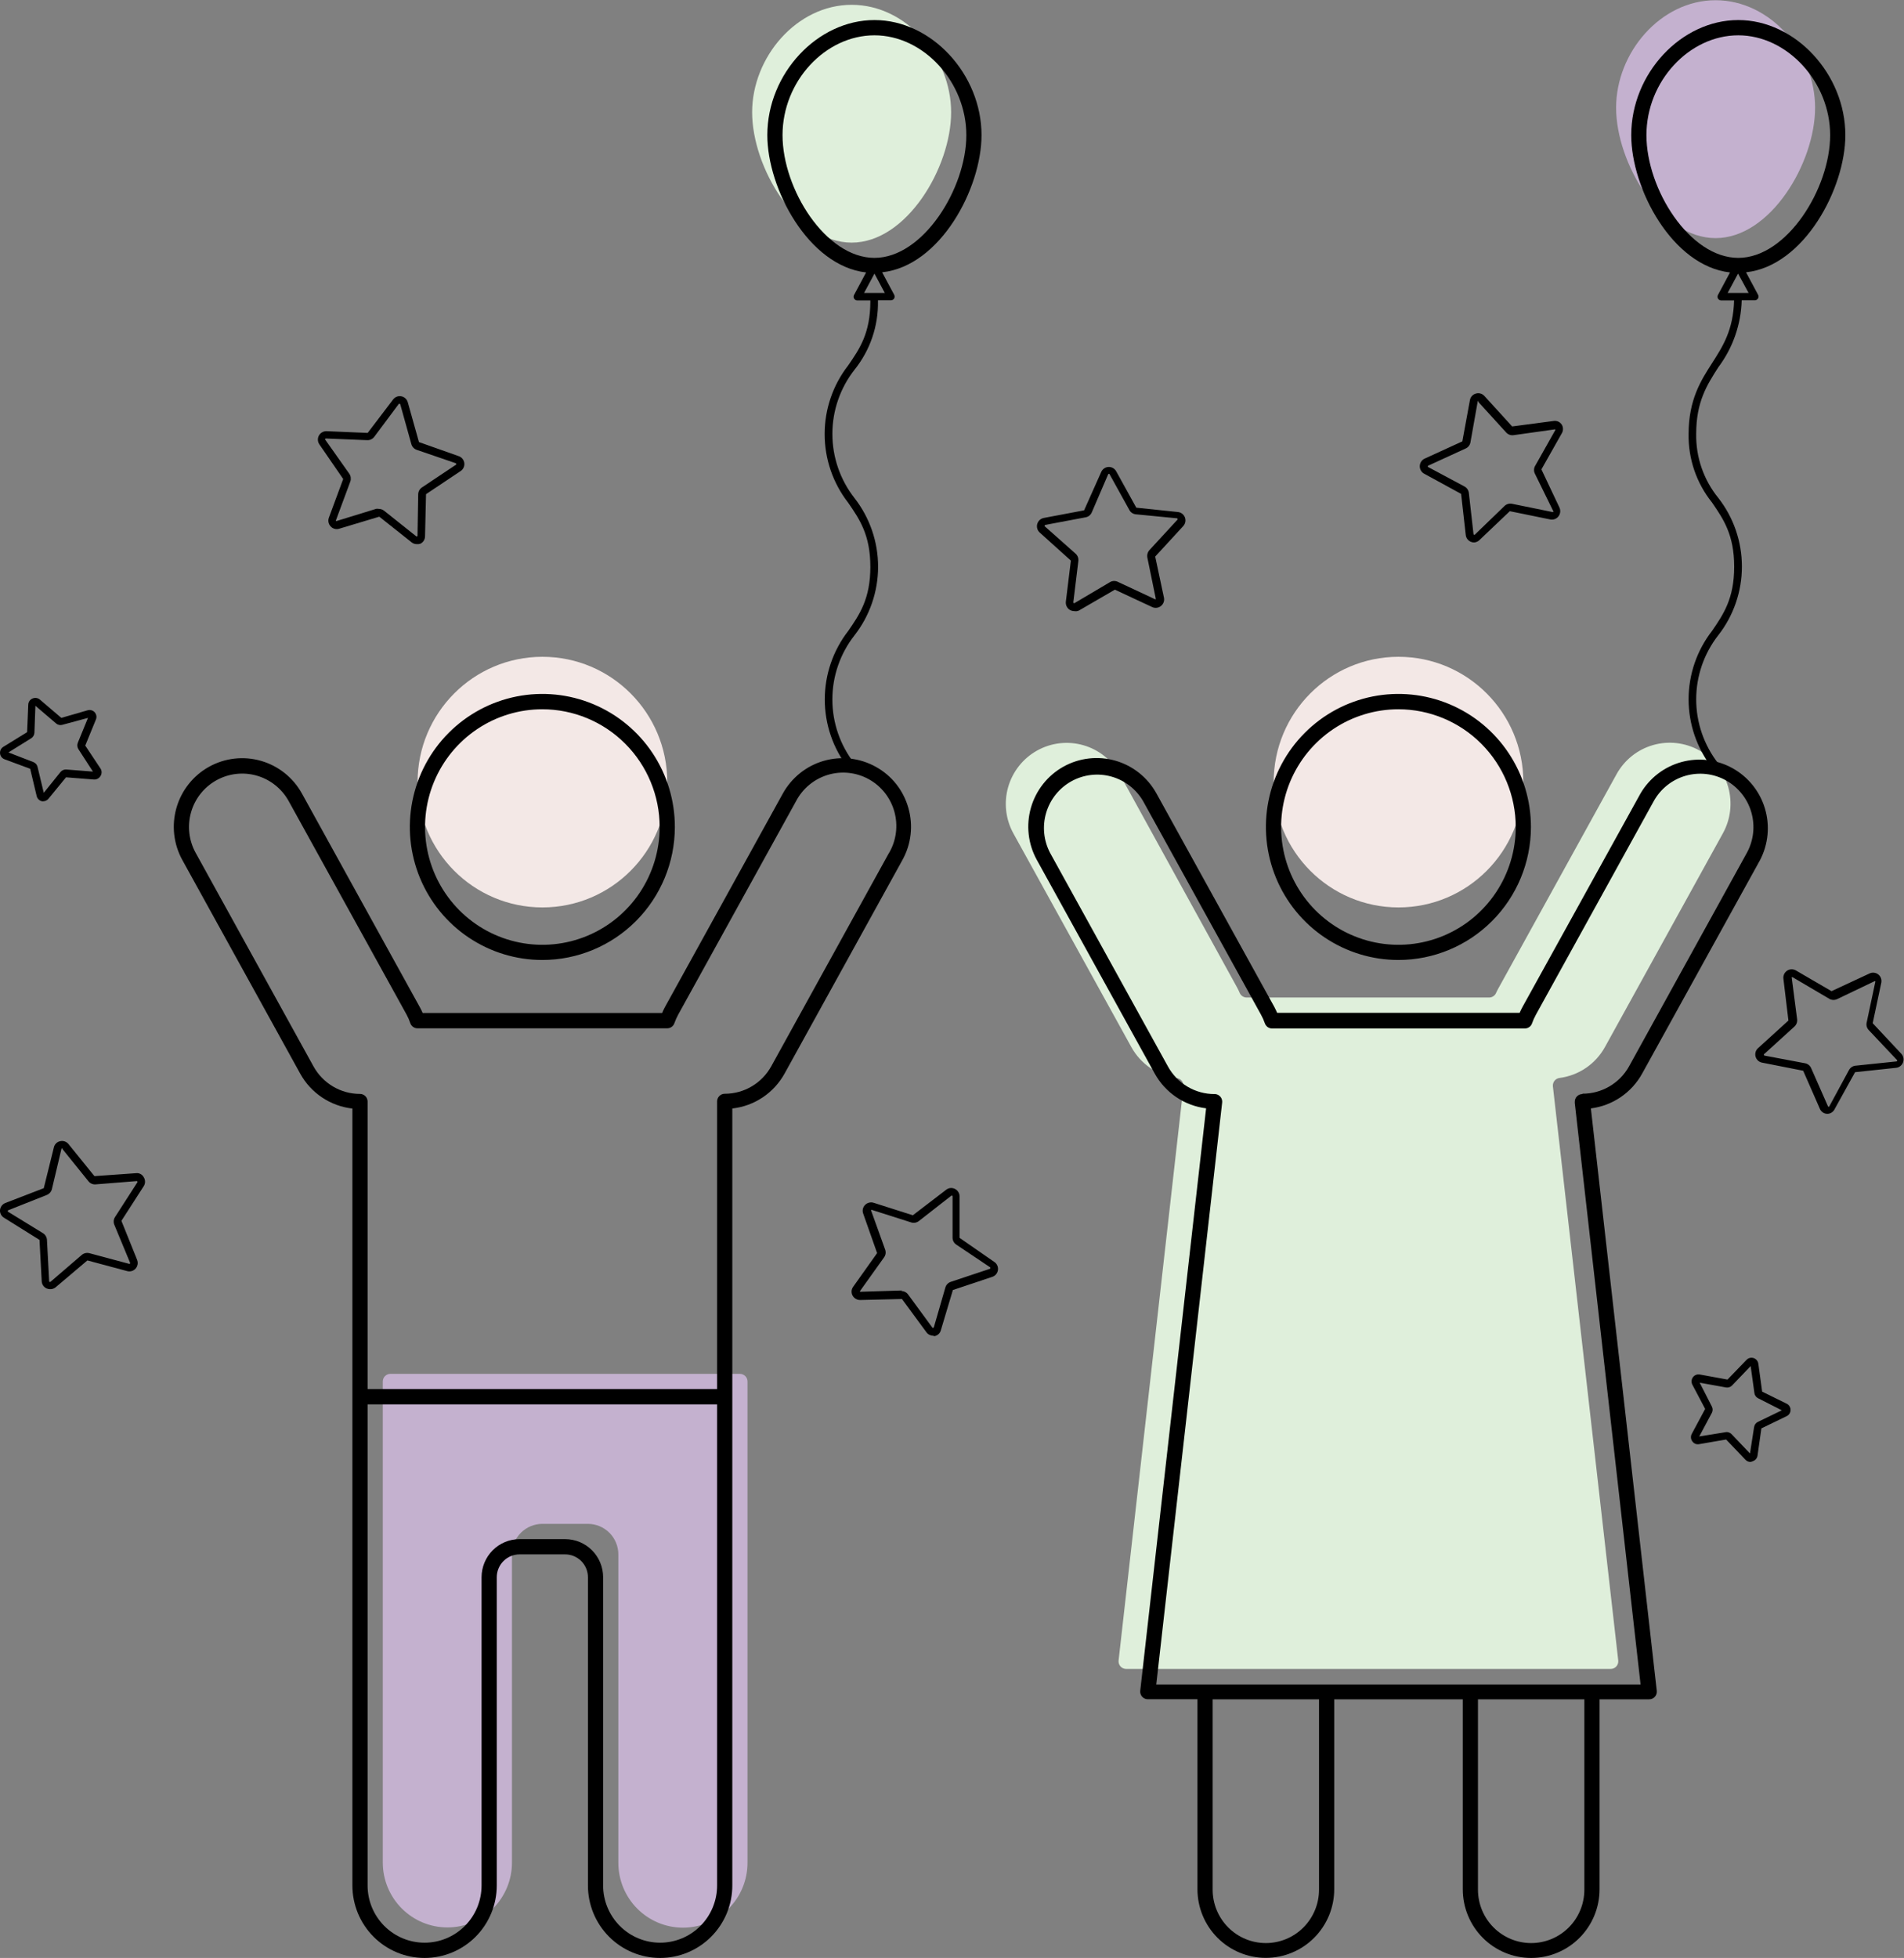 <svg width="143" height="147" viewBox="0 0 143 147" fill="none" xmlns="http://www.w3.org/2000/svg">
<rect x="0" y="0" width="143" height="147" fill="#808080" stroke="none"/>
<g clip-path="url(#clip0_17_4791)">
<path d="M105.034 68.128C110.213 68.128 114.41 63.916 114.41 58.72C114.41 53.523 110.213 49.311 105.034 49.311C99.856 49.311 95.659 53.523 95.659 58.72C95.659 63.916 99.856 68.128 105.034 68.128Z" fill="#F3E8E6"/>
<path d="M105.034 72.074C103.066 72.075 101.141 71.49 99.503 70.393C97.866 69.296 96.589 67.737 95.835 65.911C95.081 64.086 94.884 62.078 95.267 60.14C95.651 58.202 96.599 56.422 97.992 55.025C99.384 53.628 101.158 52.677 103.089 52.291C105.02 51.906 107.021 52.105 108.84 52.861C110.659 53.618 112.213 54.899 113.306 56.542C114.399 58.185 114.982 60.117 114.981 62.093C114.978 64.739 113.929 67.276 112.064 69.147C110.2 71.018 107.671 72.071 105.034 72.074ZM105.034 53.251C103.292 53.25 101.588 53.767 100.138 54.738C98.688 55.709 97.558 57.09 96.89 58.705C96.222 60.321 96.047 62.099 96.386 63.814C96.726 65.53 97.564 67.106 98.796 68.343C100.028 69.58 101.598 70.422 103.308 70.764C105.017 71.106 106.789 70.931 108.399 70.262C110.01 69.593 111.386 68.46 112.354 67.005C113.323 65.551 113.84 63.842 113.84 62.093C113.838 59.749 112.91 57.502 111.259 55.844C109.609 54.187 107.37 53.254 105.034 53.251Z" fill="black"/>
<path d="M40.739 68.128C45.917 68.128 50.115 63.916 50.115 58.72C50.115 53.523 45.917 49.311 40.739 49.311C35.561 49.311 31.363 53.523 31.363 58.72C31.363 63.916 35.561 68.128 40.739 68.128Z" fill="#F3E8E6"/>
<path d="M92.925 74.164L84.103 58.136C83.812 57.609 83.421 57.145 82.952 56.77C82.483 56.395 81.944 56.117 81.368 55.951C80.791 55.785 80.187 55.735 79.591 55.803C78.996 55.871 78.419 56.057 77.894 56.349C77.37 56.641 76.907 57.033 76.534 57.504C76.16 57.975 75.883 58.515 75.717 59.094C75.552 59.672 75.502 60.278 75.57 60.876C75.638 61.474 75.823 62.053 76.114 62.579L84.97 78.614C85.318 79.245 85.809 79.786 86.404 80.191C86.999 80.596 87.681 80.854 88.394 80.944C88.541 80.964 88.674 81.041 88.765 81.157C88.857 81.273 88.9 81.421 88.885 81.569L84.012 124.666C84.003 124.747 84.011 124.828 84.036 124.905C84.06 124.982 84.101 125.053 84.155 125.113C84.209 125.173 84.275 125.221 84.348 125.253C84.422 125.286 84.502 125.303 84.582 125.302H120.967C121.048 125.303 121.127 125.286 121.201 125.253C121.275 125.221 121.341 125.173 121.395 125.113C121.449 125.053 121.489 124.982 121.514 124.905C121.538 124.828 121.547 124.747 121.538 124.666L116.63 81.557C116.616 81.41 116.659 81.262 116.75 81.146C116.842 81.029 116.975 80.953 117.121 80.933C117.834 80.843 118.516 80.584 119.111 80.179C119.706 79.774 120.197 79.234 120.545 78.602L129.396 62.568C129.687 62.042 129.872 61.464 129.941 60.866C130.009 60.268 129.959 59.662 129.795 59.084C129.63 58.505 129.353 57.965 128.98 57.494C128.607 57.022 128.145 56.63 127.621 56.337C127.096 56.045 126.52 55.86 125.924 55.792C125.328 55.724 124.724 55.774 124.148 55.94C123.571 56.106 123.033 56.384 122.563 56.759C122.094 57.134 121.703 57.598 121.412 58.124L112.561 74.159C112.493 74.279 112.43 74.405 112.373 74.525C112.332 74.633 112.259 74.725 112.164 74.79C112.07 74.856 111.957 74.891 111.842 74.891H93.633C93.522 74.892 93.412 74.859 93.319 74.799C93.226 74.737 93.152 74.65 93.108 74.548C93.053 74.417 92.993 74.289 92.925 74.164Z" fill="#DFEFDB"/>
<path d="M40.733 72.074C38.765 72.074 36.84 71.488 35.203 70.39C33.567 69.293 32.291 67.733 31.538 65.907C30.785 64.082 30.588 62.074 30.973 60.136C31.357 58.199 32.306 56.419 33.698 55.023C35.09 53.627 36.864 52.676 38.795 52.291C40.726 51.906 42.727 52.105 44.546 52.862C46.364 53.618 47.918 54.899 49.011 56.542C50.104 58.186 50.687 60.117 50.685 62.093C50.682 64.74 49.633 67.278 47.767 69.149C45.901 71.021 43.371 72.073 40.733 72.074ZM40.733 53.251C38.991 53.251 37.287 53.769 35.838 54.741C34.389 55.712 33.26 57.093 32.593 58.709C31.926 60.325 31.752 62.102 32.092 63.818C32.432 65.533 33.271 67.108 34.503 68.345C35.735 69.581 37.305 70.423 39.014 70.764C40.723 71.106 42.495 70.931 44.105 70.261C45.715 69.592 47.091 68.459 48.059 67.005C49.027 65.551 49.544 63.841 49.544 62.093C49.543 59.748 48.614 57.5 46.962 55.842C45.31 54.184 43.069 53.252 40.733 53.251Z" fill="black"/>
<path d="M38.451 116.701V139.842C38.451 141.133 37.94 142.371 37.03 143.284C36.12 144.197 34.886 144.709 33.6 144.709C32.314 144.708 31.081 144.195 30.172 143.282C29.263 142.37 28.751 141.132 28.75 139.842V103.719C28.75 103.567 28.81 103.421 28.917 103.314C29.024 103.207 29.169 103.146 29.32 103.146H55.57C55.722 103.146 55.867 103.207 55.974 103.314C56.081 103.421 56.141 103.567 56.141 103.719V139.859C56.141 141.15 55.63 142.388 54.72 143.301C53.81 144.214 52.577 144.727 51.29 144.727C50.004 144.725 48.772 144.212 47.862 143.299C46.953 142.387 46.441 141.149 46.44 139.859V116.701C46.44 116.093 46.199 115.511 45.771 115.081C45.343 114.652 44.763 114.41 44.157 114.41H40.733C40.128 114.41 39.547 114.652 39.119 115.081C38.691 115.511 38.451 116.093 38.451 116.701Z" fill="#C4B1CF"/>
<path d="M123.335 80.601L132.192 64.567C132.81 63.375 132.941 61.987 132.555 60.7C132.169 59.413 131.297 58.329 130.126 57.678C128.954 57.026 127.575 56.86 126.284 57.214C124.992 57.568 123.889 58.415 123.21 59.573L114.347 75.602C114.268 75.745 114.199 75.894 114.131 76.043H95.921C95.858 75.894 95.784 75.745 95.71 75.602L86.853 59.567C86.193 58.373 85.087 57.489 83.778 57.113C82.47 56.736 81.066 56.896 79.874 57.557C78.683 58.22 77.804 59.33 77.428 60.643C77.052 61.956 77.212 63.366 77.871 64.561L86.722 80.595C87.115 81.306 87.669 81.914 88.341 82.369C89.012 82.824 89.781 83.113 90.585 83.212L85.638 126.934C85.628 127.014 85.635 127.095 85.659 127.172C85.683 127.249 85.722 127.32 85.775 127.381C85.828 127.442 85.894 127.491 85.968 127.525C86.042 127.558 86.122 127.576 86.203 127.576H89.935V141.84C89.935 143.207 90.476 144.518 91.439 145.485C92.402 146.451 93.709 146.994 95.071 146.994C96.433 146.994 97.739 146.451 98.702 145.485C99.666 144.518 100.207 143.207 100.207 141.84V127.581H109.862V141.846C109.862 143.213 110.403 144.524 111.366 145.49C112.33 146.457 113.636 147 114.998 147C116.36 147 117.666 146.457 118.63 145.49C119.593 144.524 120.134 143.213 120.134 141.846V127.581H123.866C123.947 127.581 124.027 127.564 124.101 127.53C124.175 127.497 124.24 127.448 124.294 127.387C124.347 127.326 124.386 127.255 124.41 127.178C124.433 127.101 124.441 127.02 124.431 126.94L119.483 83.218C120.285 83.117 121.052 82.827 121.721 82.372C122.391 81.917 122.944 81.311 123.335 80.601ZM99.065 141.875C99.065 142.938 98.644 143.958 97.895 144.709C97.146 145.461 96.13 145.883 95.071 145.883C94.011 145.883 92.995 145.461 92.246 144.709C91.497 143.958 91.076 142.938 91.076 141.875V127.581H99.065V141.875ZM118.993 141.875C118.993 142.938 118.572 143.958 117.823 144.709C117.073 145.461 116.057 145.883 114.998 145.883C113.939 145.883 112.923 145.461 112.173 144.709C111.424 143.958 111.003 142.938 111.003 141.875V127.581H118.993V141.875ZM118.844 82.141C118.693 82.141 118.548 82.202 118.441 82.309C118.334 82.416 118.274 82.562 118.274 82.714C118.271 82.746 118.271 82.779 118.274 82.811L123.215 126.465H86.842L91.79 82.777C91.798 82.701 91.792 82.625 91.77 82.551C91.749 82.478 91.714 82.41 91.666 82.351C91.618 82.292 91.559 82.243 91.492 82.207C91.425 82.171 91.352 82.148 91.276 82.141H91.219C90.505 82.142 89.804 81.951 89.189 81.587C88.573 81.223 88.067 80.701 87.721 80.074L78.87 64.04C78.381 63.112 78.274 62.029 78.572 61.024C78.87 60.018 79.549 59.169 80.463 58.66C81.378 58.151 82.454 58.023 83.462 58.301C84.471 58.58 85.329 59.244 85.855 60.151L94.711 76.186C94.825 76.391 94.92 76.605 94.997 76.827C95.035 76.94 95.107 77.038 95.203 77.108C95.299 77.178 95.414 77.216 95.533 77.216H114.53C114.649 77.216 114.764 77.178 114.86 77.108C114.956 77.038 115.029 76.94 115.066 76.827C115.143 76.605 115.238 76.391 115.352 76.186L124.203 60.151C124.457 59.691 124.8 59.286 125.211 58.958C125.622 58.631 126.093 58.388 126.597 58.243C127.102 58.099 127.63 58.055 128.151 58.115C128.672 58.175 129.177 58.338 129.635 58.594C130.561 59.109 131.245 59.972 131.537 60.993C131.829 62.014 131.706 63.11 131.193 64.04L122.342 80.074C121.993 80.696 121.484 81.212 120.869 81.571C120.254 81.929 119.555 82.116 118.844 82.113V82.141Z" fill="black"/>
<path d="M68.222 60.656C68.039 60.003 67.728 59.395 67.308 58.864C66.887 58.334 66.366 57.894 65.774 57.569C64.582 56.907 63.178 56.747 61.869 57.124C60.561 57.501 59.455 58.384 58.794 59.579L49.938 75.613C49.864 75.756 49.79 75.905 49.727 76.054H31.745C31.681 75.903 31.609 75.756 31.529 75.613L22.678 59.579C22.018 58.384 20.912 57.501 19.603 57.124C18.294 56.747 16.89 56.907 15.699 57.569C14.508 58.231 13.628 59.341 13.252 60.655C12.877 61.968 13.036 63.377 13.696 64.572L22.547 80.607C22.944 81.326 23.507 81.94 24.189 82.396C24.871 82.852 25.652 83.138 26.467 83.229V141.56C26.467 143.003 27.038 144.386 28.055 145.407C29.072 146.427 30.45 147 31.888 147C33.326 147 34.705 146.427 35.722 145.407C36.738 144.386 37.309 143.003 37.309 141.56V118.419C37.309 117.963 37.49 117.526 37.811 117.204C38.132 116.882 38.567 116.701 39.021 116.701H42.445C42.899 116.701 43.335 116.882 43.656 117.204C43.977 117.526 44.157 117.963 44.157 118.419V141.56C44.157 143.003 44.728 144.386 45.745 145.407C46.762 146.427 48.141 147 49.578 147C51.016 147 52.395 146.427 53.412 145.407C54.428 144.386 55 143.003 55 141.56V83.224C55.815 83.133 56.597 82.848 57.281 82.391C57.964 81.935 58.528 81.321 58.926 80.601L67.777 64.567C68.105 63.977 68.313 63.327 68.39 62.656C68.466 61.984 68.409 61.304 68.222 60.656ZM53.858 141.56C53.858 142.699 53.407 143.791 52.605 144.597C51.802 145.402 50.714 145.855 49.578 145.855C48.443 145.855 47.355 145.402 46.552 144.597C45.749 143.791 45.298 142.699 45.298 141.56V118.419C45.298 117.66 44.998 116.931 44.463 116.394C43.928 115.857 43.202 115.556 42.445 115.556H39.021C38.265 115.556 37.539 115.857 37.004 116.394C36.469 116.931 36.168 117.66 36.168 118.419V141.56C36.168 142.699 35.717 143.791 34.914 144.597C34.112 145.402 33.023 145.855 31.888 145.855C30.753 145.855 29.665 145.402 28.862 144.597C28.059 143.791 27.608 142.699 27.608 141.56V105.437H53.858V141.56ZM66.778 64.017L57.927 80.051C57.581 80.678 57.075 81.201 56.459 81.564C55.844 81.928 55.143 82.119 54.429 82.118C54.278 82.118 54.133 82.179 54.026 82.286C53.919 82.394 53.858 82.539 53.858 82.691V104.292H27.608V82.703C27.608 82.551 27.548 82.405 27.441 82.298C27.334 82.19 27.189 82.13 27.038 82.13C26.325 82.129 25.625 81.938 25.011 81.574C24.396 81.21 23.89 80.689 23.545 80.063L14.694 64.028C14.182 63.099 14.058 62.003 14.35 60.982C14.642 59.961 15.326 59.098 16.252 58.583C17.178 58.068 18.269 57.943 19.287 58.235C20.304 58.527 21.165 59.212 21.679 60.14L30.536 76.174C30.648 76.379 30.741 76.594 30.815 76.816C30.854 76.93 30.927 77.028 31.024 77.098C31.121 77.168 31.238 77.206 31.358 77.205H50.115C50.233 77.204 50.349 77.166 50.445 77.097C50.541 77.027 50.613 76.929 50.651 76.816C50.73 76.595 50.825 76.38 50.937 76.174L59.793 60.14C60.041 59.669 60.381 59.252 60.792 58.914C61.203 58.576 61.677 58.324 62.186 58.172C62.695 58.02 63.23 57.971 63.758 58.029C64.286 58.087 64.797 58.25 65.262 58.509C65.727 58.767 66.135 59.117 66.464 59.535C66.792 59.955 67.034 60.435 67.175 60.949C67.316 61.463 67.354 62 67.286 62.529C67.218 63.058 67.045 63.567 66.778 64.028V64.017Z" fill="black"/>
<path d="M3.761 96.79C3.674 96.79 3.589 96.772 3.51 96.738C3.402 96.693 3.309 96.617 3.243 96.521C3.176 96.425 3.138 96.311 3.133 96.194L2.967 93.09L0.297 91.424C0.2 91.365 0.12 91.281 0.068 91.18C0.016 91.079 -0.008 90.965 2.14329e-05 90.851C0.012 90.734 0.055 90.623 0.125 90.529C0.196 90.435 0.291 90.362 0.399 90.319L3.287 89.208L4.046 86.144C4.071 86.03 4.129 85.925 4.212 85.843C4.295 85.76 4.4 85.704 4.514 85.68C4.628 85.653 4.747 85.658 4.858 85.695C4.969 85.733 5.067 85.801 5.142 85.892L7.093 88.303L10.226 88.08C10.341 88.067 10.458 88.09 10.559 88.145C10.661 88.2 10.744 88.285 10.797 88.389C10.86 88.488 10.893 88.603 10.893 88.721C10.893 88.839 10.86 88.954 10.797 89.053L9.119 91.659L10.295 94.579C10.34 94.688 10.355 94.808 10.336 94.924C10.318 95.041 10.267 95.15 10.189 95.239C10.112 95.328 10.011 95.393 9.899 95.427C9.786 95.462 9.666 95.463 9.553 95.433L6.563 94.631L4.16 96.664C4.045 96.751 3.904 96.795 3.761 96.79ZM4.657 86.213C4.646 86.214 4.637 86.219 4.63 86.226C4.622 86.233 4.618 86.243 4.617 86.253L3.898 89.277C3.873 89.376 3.824 89.468 3.757 89.544C3.689 89.621 3.605 89.68 3.51 89.718L0.622 90.863C0.612 90.865 0.603 90.871 0.597 90.88C0.591 90.888 0.587 90.898 0.588 90.909C0.582 90.917 0.579 90.927 0.579 90.937C0.579 90.947 0.582 90.957 0.588 90.966L3.23 92.587C3.316 92.64 3.388 92.714 3.44 92.802C3.492 92.889 3.522 92.989 3.527 93.09L3.692 96.188C3.692 96.217 3.692 96.234 3.732 96.24C3.741 96.246 3.75 96.249 3.761 96.249C3.771 96.249 3.781 96.246 3.789 96.24L6.14 94.219C6.218 94.153 6.311 94.107 6.41 94.084C6.509 94.061 6.612 94.062 6.711 94.087L9.701 94.888C9.712 94.892 9.723 94.892 9.734 94.889C9.745 94.886 9.755 94.88 9.762 94.871C9.769 94.863 9.774 94.852 9.775 94.841C9.777 94.83 9.775 94.819 9.77 94.808L8.583 91.945C8.546 91.852 8.532 91.751 8.541 91.652C8.551 91.552 8.585 91.456 8.64 91.373L10.317 88.767C10.325 88.758 10.33 88.747 10.33 88.735C10.33 88.724 10.325 88.712 10.317 88.704C10.313 88.694 10.305 88.687 10.296 88.681C10.287 88.676 10.277 88.674 10.266 88.675L7.185 88.921C7.082 88.93 6.979 88.914 6.884 88.873C6.789 88.832 6.706 88.768 6.642 88.687L4.697 86.276C4.697 86.262 4.694 86.249 4.687 86.238C4.68 86.226 4.669 86.218 4.657 86.213Z" fill="black"/>
<path d="M137.282 83.624H137.254C137.132 83.626 137.013 83.592 136.912 83.525C136.81 83.459 136.73 83.364 136.683 83.252L135.427 80.389L132.346 79.782C132.23 79.762 132.123 79.71 132.036 79.63C131.949 79.551 131.886 79.449 131.855 79.335C131.822 79.222 131.822 79.102 131.854 78.988C131.886 78.874 131.95 78.772 132.038 78.694L134.32 76.621L133.944 73.489C133.928 73.372 133.945 73.253 133.993 73.146C134.041 73.038 134.119 72.947 134.216 72.881C134.314 72.815 134.427 72.778 134.545 72.775C134.662 72.771 134.778 72.8 134.88 72.859L137.556 74.416L140.409 73.088C140.515 73.037 140.633 73.017 140.749 73.03C140.865 73.043 140.976 73.088 141.068 73.161C141.16 73.234 141.23 73.331 141.27 73.441C141.31 73.552 141.318 73.671 141.294 73.786L140.649 76.821L142.795 79.112C142.875 79.198 142.93 79.304 142.953 79.419C142.977 79.535 142.967 79.654 142.926 79.765C142.885 79.875 142.814 79.972 142.722 80.043C142.629 80.115 142.518 80.16 142.401 80.171L139.325 80.498L137.801 83.252C137.755 83.355 137.683 83.443 137.592 83.509C137.501 83.574 137.394 83.614 137.282 83.624ZM134.606 73.368H134.571C134.566 73.377 134.564 73.387 134.564 73.397C134.564 73.407 134.566 73.417 134.571 73.425L134.971 76.506C134.987 76.611 134.976 76.719 134.94 76.819C134.904 76.919 134.844 77.008 134.765 77.079L132.483 79.152C132.477 79.162 132.474 79.172 132.474 79.183C132.474 79.195 132.477 79.205 132.483 79.215C132.486 79.225 132.492 79.234 132.5 79.242C132.508 79.249 132.518 79.253 132.528 79.255L135.57 79.828C135.67 79.847 135.764 79.89 135.844 79.954C135.924 80.018 135.986 80.1 136.027 80.194L137.288 83.058C137.291 83.068 137.297 83.077 137.305 83.084C137.313 83.091 137.323 83.096 137.333 83.098C137.345 83.099 137.357 83.096 137.367 83.09C137.378 83.083 137.386 83.074 137.39 83.063L138.868 80.337C138.917 80.248 138.986 80.171 139.071 80.114C139.155 80.057 139.252 80.022 139.354 80.011L142.435 79.69C142.446 79.69 142.457 79.686 142.465 79.679C142.474 79.671 142.479 79.661 142.481 79.65C142.487 79.642 142.491 79.632 142.491 79.621C142.491 79.611 142.487 79.601 142.481 79.593L140.352 77.337C140.281 77.262 140.229 77.17 140.202 77.07C140.175 76.97 140.174 76.865 140.198 76.764L140.843 73.729C140.847 73.72 140.849 73.71 140.849 73.7C140.849 73.691 140.847 73.681 140.843 73.672C140.834 73.665 140.823 73.661 140.812 73.661C140.8 73.661 140.789 73.665 140.78 73.672L137.99 75.006C137.901 75.051 137.803 75.074 137.704 75.074C137.605 75.074 137.507 75.051 137.419 75.006L134.634 73.368H134.606Z" fill="black"/>
<path d="M110.712 40.727C110.638 40.728 110.565 40.714 110.496 40.687C110.385 40.648 110.288 40.578 110.215 40.486C110.143 40.394 110.097 40.283 110.085 40.166L109.737 37.079L106.975 35.573C106.869 35.518 106.78 35.434 106.72 35.331C106.659 35.228 106.629 35.109 106.633 34.99C106.636 34.87 106.674 34.754 106.74 34.654C106.807 34.555 106.9 34.477 107.009 34.428L109.828 33.139L110.399 30.041C110.418 29.925 110.471 29.817 110.55 29.73C110.628 29.643 110.73 29.58 110.844 29.549C110.956 29.515 111.076 29.514 111.189 29.545C111.302 29.576 111.404 29.639 111.483 29.726L113.571 32.017L116.687 31.605C116.803 31.587 116.921 31.603 117.029 31.651C117.136 31.699 117.227 31.776 117.292 31.874C117.355 31.974 117.388 32.09 117.388 32.209C117.388 32.327 117.355 32.444 117.292 32.544L115.768 35.241L117.121 38.104C117.171 38.211 117.191 38.33 117.178 38.447C117.165 38.564 117.119 38.676 117.047 38.769C116.975 38.862 116.879 38.934 116.769 38.974C116.659 39.015 116.539 39.023 116.425 38.998L113.394 38.379L111.112 40.55C111.004 40.655 110.862 40.718 110.712 40.727ZM111.021 30.11C111.009 30.111 110.999 30.117 110.992 30.125C110.985 30.134 110.981 30.145 110.981 30.156L110.438 33.208C110.421 33.309 110.379 33.404 110.317 33.485C110.254 33.566 110.172 33.63 110.079 33.672L107.266 34.961C107.256 34.965 107.247 34.972 107.241 34.981C107.235 34.99 107.232 35.001 107.231 35.012C107.23 35.023 107.233 35.033 107.238 35.042C107.243 35.051 107.25 35.059 107.26 35.064L109.988 36.524C110.078 36.572 110.155 36.642 110.213 36.726C110.27 36.811 110.307 36.909 110.319 37.011L110.667 40.097C110.668 40.108 110.673 40.118 110.68 40.126C110.687 40.134 110.696 40.14 110.707 40.143C110.715 40.15 110.725 40.153 110.735 40.153C110.746 40.153 110.756 40.15 110.764 40.143L112.995 37.99C113.069 37.917 113.16 37.864 113.26 37.835C113.359 37.806 113.464 37.802 113.566 37.824L116.596 38.442C116.605 38.448 116.616 38.451 116.627 38.451C116.638 38.451 116.649 38.448 116.659 38.442C116.663 38.432 116.665 38.422 116.665 38.411C116.665 38.4 116.663 38.389 116.659 38.379L115.283 35.573C115.237 35.485 115.213 35.387 115.213 35.287C115.213 35.187 115.237 35.089 115.283 35.001L116.807 32.298C116.813 32.29 116.817 32.279 116.817 32.269C116.817 32.259 116.813 32.248 116.807 32.24C116.799 32.236 116.79 32.233 116.781 32.233C116.772 32.233 116.763 32.236 116.756 32.24L113.691 32.67C113.587 32.687 113.48 32.678 113.38 32.643C113.28 32.608 113.191 32.548 113.121 32.469L111.032 30.179C111.037 30.174 111.041 30.167 111.044 30.16C111.046 30.153 111.047 30.146 111.046 30.139C111.045 30.131 111.042 30.124 111.037 30.118C111.033 30.113 111.027 30.108 111.021 30.104V30.11Z" fill="black"/>
<path d="M80.679 45.881C80.556 45.88 80.435 45.845 80.331 45.778C80.233 45.712 80.155 45.621 80.106 45.514C80.057 45.407 80.038 45.288 80.051 45.171L80.428 42.09L78.088 39.983C78.001 39.904 77.938 39.803 77.905 39.69C77.873 39.577 77.871 39.458 77.902 39.344C77.933 39.231 77.994 39.129 78.079 39.048C78.165 38.968 78.27 38.913 78.385 38.889L81.421 38.316L82.699 35.453C82.744 35.341 82.82 35.244 82.918 35.174C83.017 35.104 83.133 35.064 83.253 35.059C83.374 35.053 83.493 35.083 83.597 35.144C83.701 35.204 83.786 35.294 83.841 35.401L85.341 38.116L88.468 38.442C88.585 38.454 88.695 38.498 88.788 38.569C88.88 38.64 88.951 38.736 88.993 38.845C89.034 38.954 89.045 39.073 89.023 39.188C89.001 39.303 88.947 39.41 88.868 39.496L86.762 41.786L87.418 44.867C87.443 44.983 87.435 45.103 87.396 45.214C87.356 45.325 87.287 45.423 87.195 45.496C87.103 45.57 86.993 45.617 86.876 45.631C86.759 45.645 86.641 45.627 86.534 45.577L83.732 44.272L81.016 45.847C80.909 45.89 80.792 45.902 80.679 45.881ZM83.281 35.573C83.27 35.573 83.26 35.577 83.251 35.583C83.241 35.589 83.234 35.597 83.23 35.608L81.997 38.471C81.957 38.564 81.896 38.646 81.817 38.71C81.739 38.774 81.646 38.818 81.546 38.837L78.505 39.41C78.495 39.413 78.485 39.419 78.478 39.427C78.471 39.435 78.467 39.445 78.465 39.456C78.461 39.459 78.458 39.464 78.456 39.469C78.454 39.474 78.453 39.479 78.453 39.484C78.453 39.49 78.454 39.495 78.456 39.5C78.458 39.505 78.461 39.509 78.465 39.513L80.782 41.569C80.861 41.64 80.921 41.729 80.957 41.829C80.992 41.929 81.003 42.036 80.987 42.142L80.611 45.222C80.61 45.233 80.613 45.245 80.618 45.255C80.623 45.264 80.63 45.273 80.639 45.28C80.649 45.285 80.659 45.288 80.671 45.288C80.681 45.288 80.692 45.285 80.702 45.28L83.367 43.705C83.453 43.654 83.549 43.625 83.649 43.62C83.748 43.615 83.847 43.634 83.938 43.676L86.745 44.988C86.754 44.993 86.763 44.996 86.774 44.996C86.784 44.996 86.794 44.993 86.802 44.988C86.809 44.98 86.812 44.969 86.812 44.959C86.812 44.949 86.809 44.938 86.802 44.93L86.174 41.872C86.154 41.771 86.157 41.667 86.184 41.568C86.211 41.468 86.26 41.377 86.329 41.3L88.44 39.009C88.446 39.001 88.449 38.991 88.449 38.98C88.449 38.97 88.446 38.96 88.44 38.952C88.436 38.941 88.429 38.932 88.42 38.925C88.411 38.917 88.4 38.913 88.389 38.912L85.313 38.614C85.211 38.605 85.113 38.571 85.027 38.515C84.942 38.459 84.871 38.383 84.822 38.293L83.321 35.579C83.309 35.573 83.295 35.571 83.281 35.573Z" fill="black"/>
<path d="M70.082 100.283C69.984 100.283 69.887 100.259 69.8 100.215C69.713 100.17 69.637 100.105 69.58 100.025L67.742 97.528L64.604 97.603C64.488 97.604 64.373 97.574 64.273 97.516C64.172 97.457 64.09 97.373 64.033 97.271C63.977 97.167 63.951 97.05 63.959 96.932C63.967 96.814 64.009 96.701 64.079 96.607L65.876 94.081L64.832 91.121C64.79 91.01 64.78 90.89 64.804 90.774C64.829 90.658 64.886 90.552 64.969 90.468C65.051 90.383 65.154 90.323 65.268 90.294C65.382 90.264 65.501 90.267 65.614 90.302L68.558 91.241L71.058 89.328C71.149 89.255 71.26 89.209 71.376 89.197C71.492 89.185 71.61 89.207 71.714 89.259C71.822 89.31 71.913 89.391 71.975 89.493C72.038 89.595 72.07 89.713 72.068 89.832V92.936L74.653 94.728C74.758 94.792 74.842 94.885 74.894 94.995C74.947 95.106 74.967 95.23 74.95 95.352C74.934 95.473 74.882 95.588 74.802 95.68C74.722 95.773 74.617 95.84 74.499 95.874L71.566 96.853L70.664 99.871C70.634 99.985 70.572 100.088 70.485 100.167C70.398 100.247 70.29 100.299 70.173 100.317L70.082 100.283ZM67.697 96.933C67.796 96.932 67.893 96.955 67.982 97C68.07 97.045 68.147 97.11 68.205 97.191L70.036 99.687C70.045 99.692 70.055 99.695 70.065 99.695C70.075 99.695 70.085 99.692 70.093 99.687C70.105 99.686 70.116 99.681 70.124 99.673C70.133 99.664 70.138 99.653 70.139 99.642L71.001 96.664C71.029 96.566 71.081 96.475 71.151 96.402C71.222 96.328 71.309 96.272 71.406 96.24L74.345 95.261C74.355 95.258 74.364 95.252 74.37 95.244C74.376 95.236 74.379 95.225 74.379 95.215C74.379 95.215 74.379 95.169 74.379 95.158L71.817 93.44C71.732 93.383 71.663 93.306 71.615 93.217C71.568 93.127 71.543 93.026 71.543 92.924V89.821C71.543 89.81 71.54 89.8 71.535 89.791C71.53 89.782 71.523 89.775 71.514 89.769C71.505 89.762 71.494 89.758 71.483 89.758C71.472 89.758 71.461 89.762 71.452 89.769L69.009 91.676C68.929 91.737 68.836 91.779 68.736 91.797C68.637 91.815 68.535 91.809 68.439 91.779L65.488 90.84C65.48 90.833 65.47 90.83 65.46 90.83C65.449 90.83 65.439 90.833 65.431 90.84C65.424 90.849 65.421 90.86 65.421 90.871C65.421 90.883 65.424 90.894 65.431 90.903L66.481 93.823C66.514 93.918 66.525 94.02 66.511 94.12C66.497 94.219 66.459 94.314 66.401 94.396L64.598 96.921C64.593 96.931 64.59 96.942 64.59 96.953C64.59 96.964 64.593 96.975 64.598 96.984C64.607 96.989 64.617 96.991 64.627 96.991C64.636 96.991 64.646 96.989 64.655 96.984L67.742 96.887L67.697 96.933Z" fill="black"/>
<path d="M31.3 40.853C31.159 40.853 31.022 40.804 30.912 40.716L28.487 38.791L25.474 39.696C25.362 39.731 25.243 39.733 25.13 39.703C25.017 39.672 24.914 39.611 24.835 39.525C24.754 39.439 24.698 39.333 24.674 39.218C24.65 39.102 24.658 38.983 24.698 38.872L25.776 35.963L23.99 33.368C23.922 33.273 23.883 33.16 23.876 33.042C23.869 32.925 23.894 32.808 23.95 32.704C24.006 32.602 24.089 32.517 24.19 32.459C24.29 32.4 24.405 32.37 24.521 32.372L27.614 32.504L29.52 29.996C29.59 29.901 29.685 29.829 29.794 29.786C29.903 29.743 30.022 29.732 30.137 29.753C30.252 29.775 30.359 29.828 30.446 29.907C30.532 29.987 30.595 30.089 30.627 30.202L31.466 33.191L34.427 34.239C34.544 34.274 34.649 34.342 34.728 34.435C34.807 34.529 34.857 34.643 34.872 34.765C34.887 34.886 34.867 35.01 34.813 35.12C34.759 35.23 34.675 35.322 34.57 35.384L31.996 37.102L31.922 40.252C31.924 40.372 31.891 40.49 31.828 40.592C31.764 40.694 31.672 40.774 31.563 40.825C31.478 40.852 31.389 40.862 31.3 40.853ZM28.447 38.207C28.589 38.207 28.727 38.253 28.841 38.339L31.266 40.269C31.275 40.273 31.285 40.275 31.294 40.275C31.304 40.275 31.314 40.273 31.323 40.269C31.333 40.265 31.342 40.257 31.348 40.248C31.354 40.239 31.357 40.228 31.357 40.217L31.409 37.114C31.41 37.011 31.436 36.911 31.484 36.821C31.533 36.731 31.603 36.655 31.688 36.598L34.262 34.88C34.267 34.873 34.27 34.864 34.27 34.855C34.27 34.845 34.267 34.836 34.262 34.829C34.263 34.818 34.26 34.807 34.253 34.797C34.247 34.788 34.238 34.781 34.228 34.777L31.3 33.775C31.203 33.742 31.115 33.685 31.045 33.611C30.974 33.536 30.923 33.445 30.895 33.346L30.062 30.356C30.059 30.346 30.053 30.337 30.045 30.33C30.037 30.323 30.027 30.318 30.016 30.316C30.008 30.311 29.998 30.309 29.988 30.309C29.978 30.309 29.968 30.311 29.959 30.316L28.105 32.802C28.043 32.883 27.962 32.948 27.869 32.99C27.777 33.033 27.676 33.053 27.574 33.048L24.481 32.922C24.481 32.922 24.441 32.922 24.43 32.956C24.423 32.964 24.42 32.974 24.42 32.985C24.42 32.995 24.423 33.005 24.43 33.014L26.238 35.573C26.294 35.657 26.329 35.752 26.341 35.851C26.354 35.95 26.345 36.051 26.313 36.146L25.234 39.055C25.229 39.063 25.226 39.073 25.226 39.084C25.226 39.094 25.229 39.104 25.234 39.112C25.244 39.118 25.255 39.121 25.266 39.121C25.277 39.121 25.287 39.118 25.297 39.112L28.253 38.202C28.317 38.191 28.383 38.193 28.447 38.207Z" fill="black"/>
<path d="M3.264 60.157C3.226 60.163 3.188 60.163 3.15 60.157C3.055 60.137 2.968 60.09 2.899 60.022C2.829 59.954 2.78 59.868 2.756 59.774L2.266 57.718L0.331 57.002C0.241 56.967 0.163 56.907 0.105 56.83C0.047 56.753 0.012 56.661 0.003 56.565C-0.006 56.468 0.012 56.371 0.055 56.285C0.098 56.198 0.164 56.125 0.245 56.074L2.037 54.969L2.123 52.902C2.126 52.805 2.157 52.711 2.211 52.63C2.266 52.55 2.342 52.487 2.431 52.449C2.523 52.405 2.627 52.389 2.728 52.403C2.83 52.417 2.925 52.461 3.002 52.529L4.605 53.898L6.591 53.325C6.684 53.299 6.783 53.3 6.876 53.328C6.969 53.356 7.052 53.409 7.115 53.482C7.179 53.555 7.221 53.645 7.237 53.741C7.252 53.837 7.24 53.935 7.202 54.024L6.403 55.977L7.544 57.695C7.601 57.78 7.631 57.879 7.631 57.981C7.631 58.083 7.601 58.183 7.544 58.267C7.494 58.351 7.423 58.419 7.337 58.464C7.252 58.51 7.156 58.531 7.059 58.525L4.959 58.359L3.641 59.968C3.595 60.025 3.538 60.071 3.473 60.103C3.408 60.136 3.337 60.154 3.264 60.157ZM0.633 56.492L2.5 57.214C2.578 57.243 2.649 57.291 2.705 57.354C2.76 57.417 2.8 57.493 2.819 57.575L3.287 59.522L4.542 57.964C4.596 57.898 4.664 57.847 4.741 57.814C4.819 57.781 4.904 57.767 4.988 57.775L6.979 57.93L5.889 56.246C5.844 56.175 5.817 56.095 5.809 56.011C5.801 55.927 5.813 55.843 5.844 55.765L6.608 53.898L4.679 54.419C4.598 54.442 4.512 54.444 4.429 54.425C4.346 54.406 4.27 54.366 4.206 54.31L2.659 52.988L2.585 55.015C2.58 55.1 2.554 55.182 2.511 55.255C2.467 55.328 2.406 55.389 2.334 55.433L0.633 56.492Z" fill="black"/>
<path d="M131.467 109.76C131.398 109.76 131.329 109.746 131.265 109.718C131.201 109.691 131.144 109.651 131.096 109.6L129.641 108.077L127.609 108.426C127.513 108.444 127.414 108.434 127.324 108.396C127.234 108.359 127.157 108.295 127.102 108.214C127.041 108.133 127.005 108.035 126.999 107.933C126.993 107.831 127.017 107.73 127.067 107.642L128.066 105.781L127.102 103.954C127.057 103.866 127.038 103.767 127.046 103.668C127.055 103.569 127.091 103.475 127.151 103.396C127.21 103.317 127.291 103.257 127.383 103.222C127.475 103.187 127.576 103.178 127.672 103.198L129.744 103.576L131.176 102.093C131.244 102.023 131.331 101.974 131.425 101.952C131.52 101.929 131.619 101.934 131.711 101.965C131.803 101.996 131.885 102.052 131.946 102.127C132.008 102.203 132.048 102.294 132.061 102.39L132.346 104.481L134.195 105.391C134.282 105.434 134.355 105.501 134.405 105.585C134.456 105.668 134.482 105.763 134.48 105.861C134.48 105.958 134.452 106.054 134.4 106.136C134.347 106.219 134.272 106.284 134.183 106.325L132.289 107.241L131.998 109.291C131.984 109.386 131.943 109.475 131.88 109.548C131.818 109.621 131.736 109.675 131.644 109.703C131.589 109.733 131.529 109.752 131.467 109.76ZM129.675 107.516C129.746 107.515 129.815 107.529 129.88 107.557C129.945 107.585 130.003 107.625 130.052 107.676L131.433 109.125L131.741 107.143C131.753 107.06 131.786 106.981 131.835 106.913C131.885 106.845 131.951 106.791 132.026 106.754L133.824 105.884L132.043 104.979C131.968 104.941 131.903 104.886 131.854 104.817C131.805 104.748 131.774 104.668 131.764 104.584L131.484 102.562L130.086 104.022C130.027 104.083 129.953 104.127 129.873 104.152C129.792 104.177 129.707 104.182 129.624 104.166L127.655 103.811L128.568 105.597C128.608 105.671 128.628 105.754 128.628 105.838C128.628 105.922 128.608 106.004 128.568 106.078L127.621 107.848L129.595 107.527L129.675 107.516Z" fill="black"/>
<path d="M71.434 8.43C71.434 12.57 68.09 18.216 63.965 18.216C59.839 18.216 56.489 12.57 56.489 8.43C56.489 4.289 59.839 0.361 63.965 0.361C68.09 0.361 71.434 4.289 71.434 8.43Z" fill="#DFEFDB"/>
<path d="M73.717 10.147C73.717 5.566 69.957 1.506 65.677 1.506C61.397 1.506 57.63 5.515 57.63 10.147C57.63 14.156 60.718 19.968 65.049 20.455L64.147 22.139C64.122 22.181 64.109 22.23 64.109 22.279C64.109 22.328 64.122 22.377 64.147 22.419C64.173 22.462 64.209 22.496 64.252 22.52C64.295 22.545 64.343 22.557 64.393 22.557H65.368C65.366 22.578 65.366 22.599 65.368 22.62C65.368 25.019 64.558 26.193 63.702 27.436C62.557 28.908 61.935 30.722 61.935 32.59C61.935 34.457 62.557 36.271 63.702 37.744C64.558 38.986 65.368 40.16 65.368 42.56C65.368 44.959 64.558 46.133 63.702 47.376C62.563 48.845 61.945 50.654 61.945 52.515C61.945 54.377 62.563 56.185 63.702 57.655L63.754 57.723C63.779 57.762 63.814 57.794 63.855 57.816C63.895 57.838 63.941 57.849 63.987 57.849C64.039 57.848 64.09 57.832 64.133 57.805C64.177 57.777 64.213 57.738 64.237 57.692C64.26 57.646 64.272 57.594 64.269 57.542C64.266 57.491 64.25 57.44 64.221 57.397L64.176 57.328C63.1 55.956 62.515 54.261 62.515 52.515C62.515 50.769 63.1 49.074 64.176 47.702C65.324 46.231 65.949 44.417 65.949 42.548C65.949 40.68 65.324 38.865 64.176 37.394C63.1 36.021 62.516 34.325 62.516 32.578C62.516 30.832 63.1 29.136 64.176 27.762C65.349 26.306 65.973 24.481 65.939 22.608C65.942 22.587 65.942 22.566 65.939 22.545H66.915C66.963 22.545 67.011 22.532 67.053 22.508C67.095 22.484 67.13 22.45 67.155 22.408C67.179 22.365 67.191 22.317 67.191 22.268C67.191 22.218 67.179 22.17 67.155 22.127L66.253 20.444C70.63 19.968 73.717 14.133 73.717 10.147ZM66.453 21.996H64.895L65.677 20.541L66.453 21.996ZM65.677 19.361C62.024 19.361 58.772 14.207 58.772 10.147C58.772 6.087 61.996 2.651 65.677 2.651C69.357 2.651 72.576 6.15 72.576 10.147C72.576 14.145 69.329 19.361 65.677 19.361Z" fill="black"/>
<path d="M136.323 8.086C136.323 12.226 132.974 17.878 128.848 17.878C124.722 17.878 121.378 12.226 121.378 8.086C121.378 3.946 124.722 0.017 128.848 0.017C132.974 0.017 136.323 3.928 136.323 8.086Z" fill="#C4B1CF"/>
<path d="M138.595 10.147C138.595 5.566 134.84 1.506 130.554 1.506C126.268 1.506 122.514 5.515 122.514 10.147C122.514 14.156 125.595 19.968 129.932 20.455L129.03 22.139C129.006 22.182 128.994 22.23 128.994 22.279C128.994 22.328 129.006 22.377 129.03 22.419C129.056 22.462 129.092 22.496 129.135 22.52C129.178 22.545 129.227 22.557 129.276 22.557H130.24C130.177 24.779 129.401 25.993 128.58 27.27C127.758 28.547 126.822 30.007 126.822 32.578C126.789 34.451 127.413 36.275 128.585 37.732C129.436 38.975 130.246 40.149 130.246 42.548C130.246 44.947 129.436 46.121 128.585 47.364C127.443 48.832 126.822 50.641 126.822 52.504C126.822 54.366 127.443 56.175 128.585 57.643L128.631 57.712C128.656 57.751 128.691 57.783 128.732 57.805C128.773 57.827 128.819 57.838 128.865 57.838C128.922 57.838 128.978 57.82 129.025 57.786C129.056 57.765 129.083 57.738 129.104 57.706C129.124 57.674 129.138 57.639 129.145 57.602C129.152 57.564 129.152 57.526 129.144 57.489C129.136 57.452 129.121 57.417 129.099 57.386L129.053 57.323C127.978 55.949 127.393 54.253 127.393 52.507C127.393 50.76 127.978 49.064 129.053 47.691C130.202 46.22 130.826 44.405 130.826 42.537C130.826 40.668 130.202 38.853 129.053 37.383C127.949 36.025 127.36 34.319 127.393 32.567C127.393 30.162 128.203 28.902 129.059 27.567C130.147 26.116 130.759 24.361 130.811 22.545H131.787C131.836 22.547 131.885 22.535 131.928 22.511C131.972 22.487 132.008 22.452 132.034 22.41C132.059 22.367 132.073 22.319 132.074 22.269C132.074 22.22 132.062 22.171 132.038 22.127L131.136 20.444C135.507 19.968 138.595 14.133 138.595 10.147ZM131.33 21.996H129.755L130.537 20.541L131.33 21.996ZM130.554 19.361C126.902 19.361 123.655 14.207 123.655 10.147C123.655 6.087 126.879 2.651 130.554 2.651C134.229 2.651 137.453 6.15 137.453 10.147C137.453 14.145 134.206 19.361 130.554 19.361Z" fill="black"/>
</g>
<defs>
<clipPath id="clip0_17_4791">
<rect width="143" height="147" fill="white"/>
</clipPath>
</defs>
</svg>
